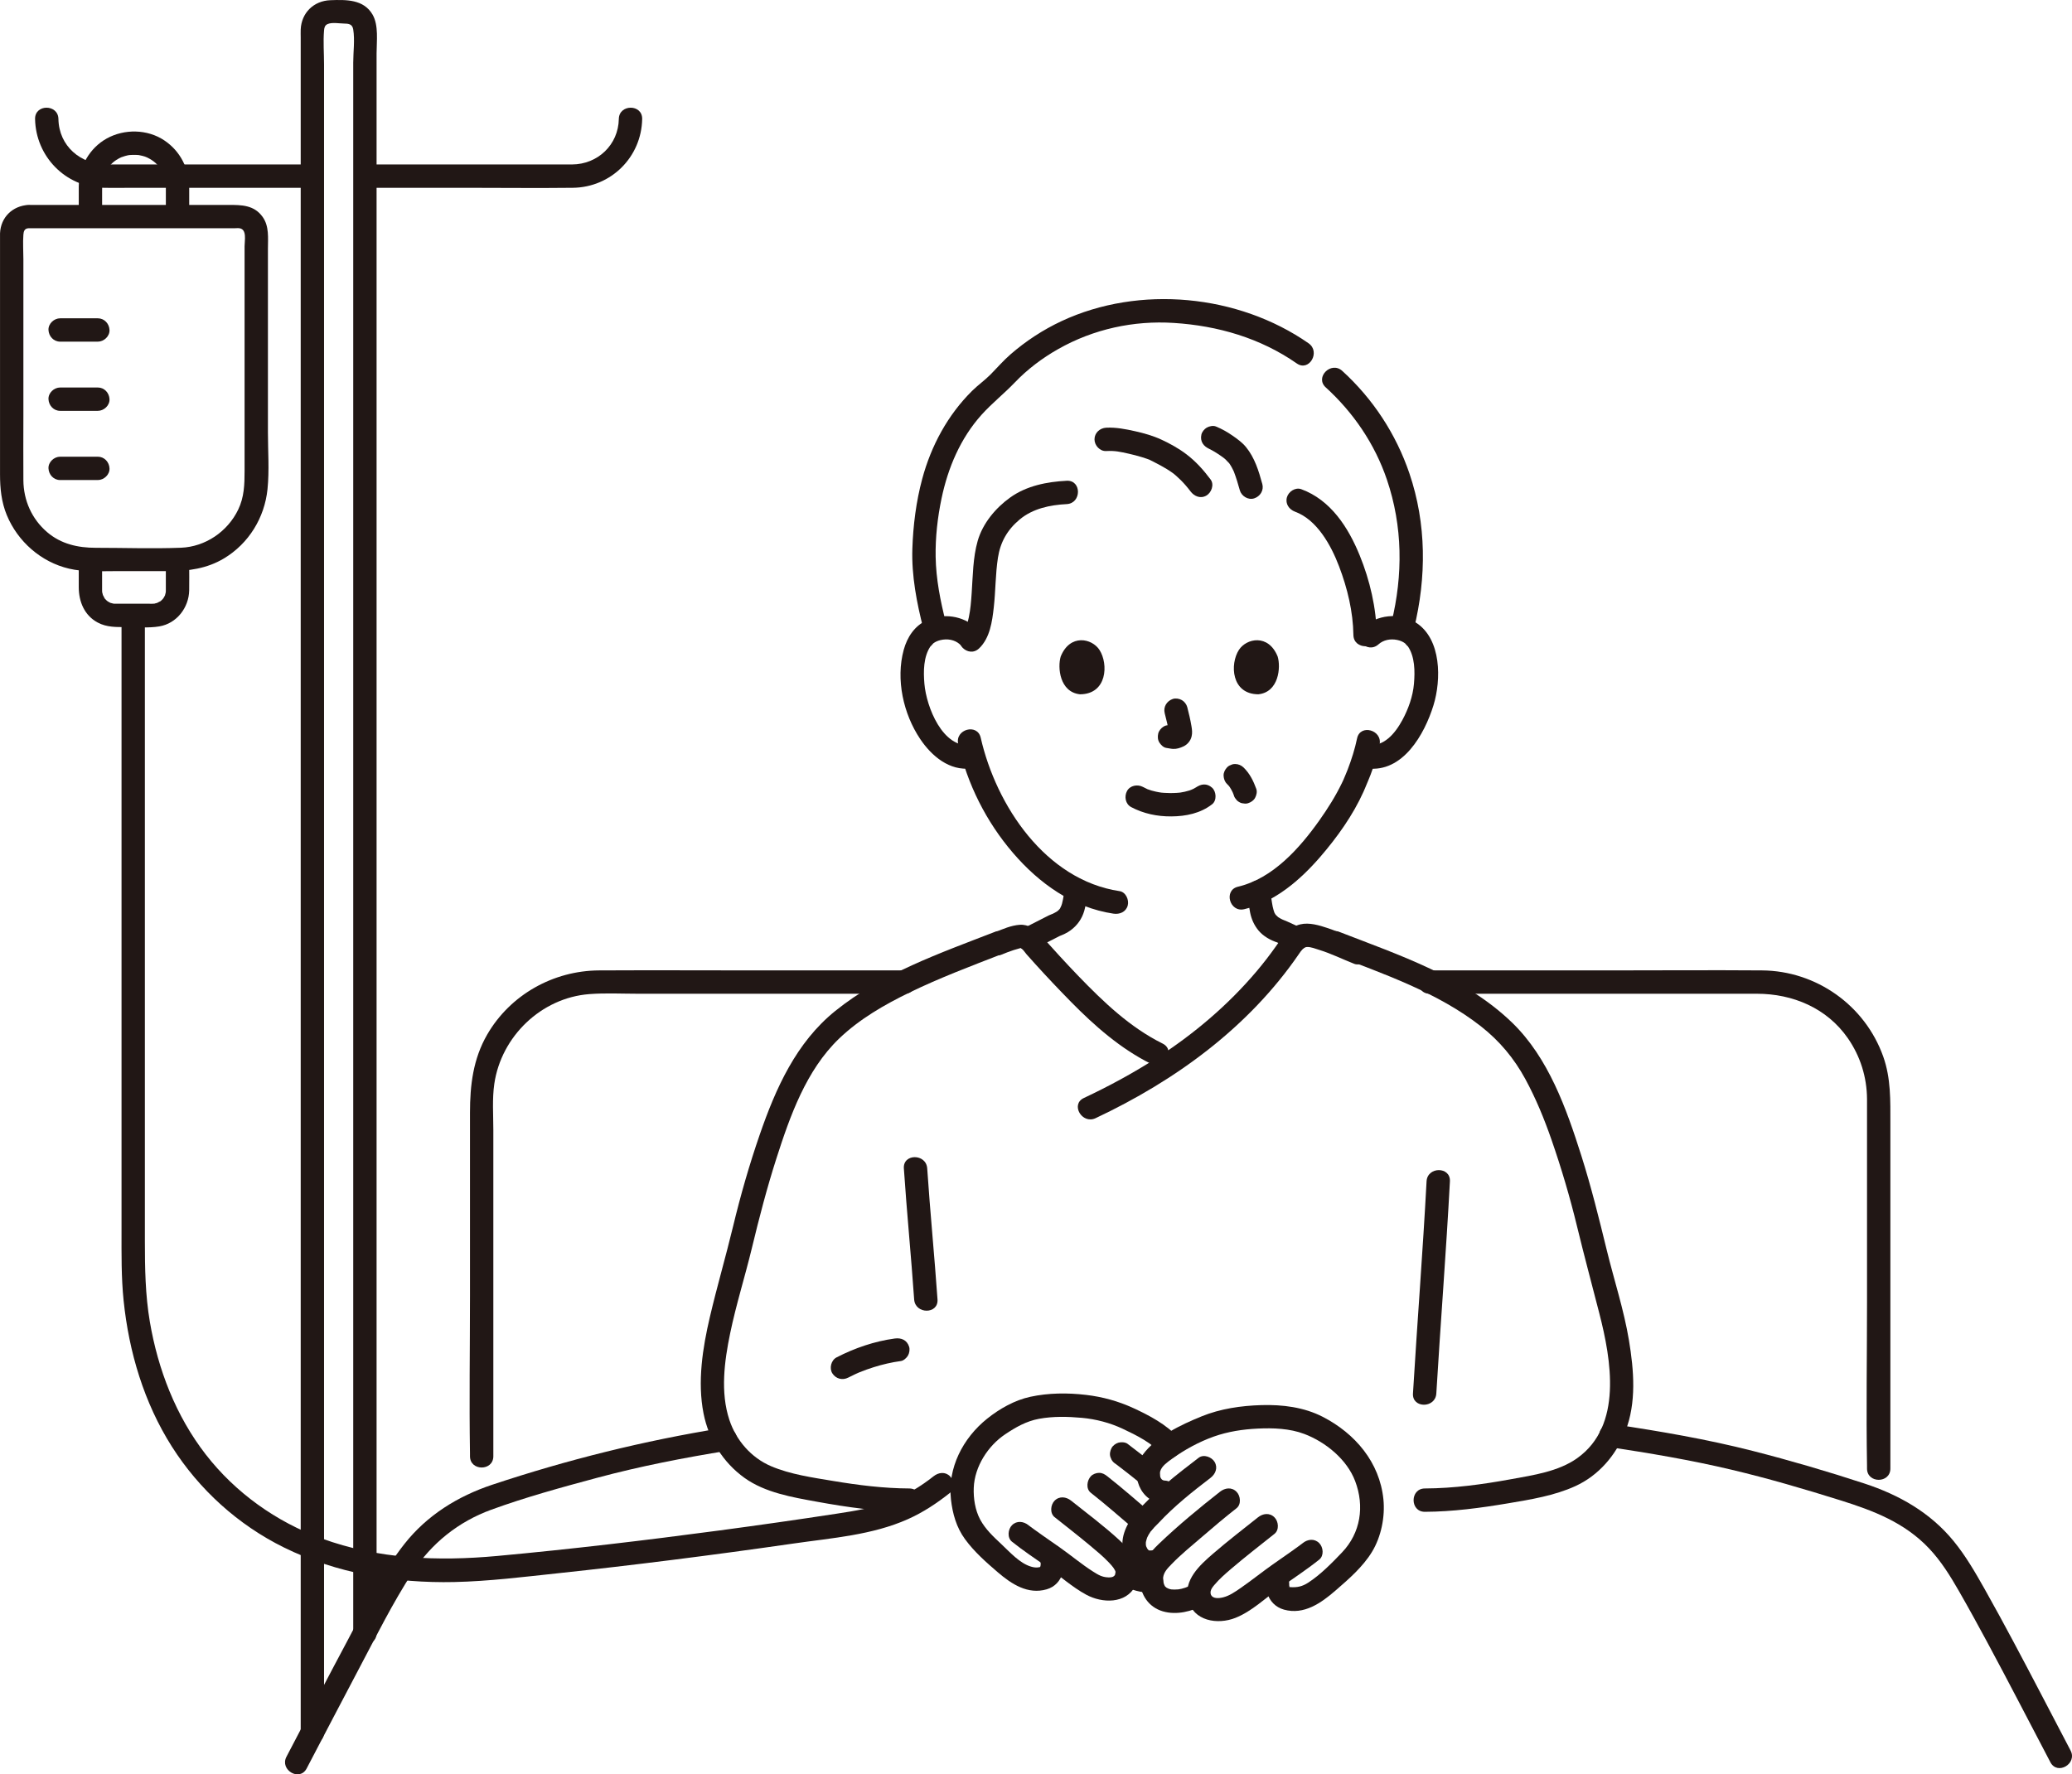 <?xml version="1.0" encoding="UTF-8"?><svg id="b" xmlns="http://www.w3.org/2000/svg" width="354.959" height="304.046" viewBox="0 0 354.959 304.046"><defs><style>.e{fill:#211715;}</style></defs><g id="c"><g id="d"><path class="e" d="M53.009,28.18c-11.567,0-23.135,0-34.702,0-4.492,0-8.216-3.149-8.298-7.794-.045-2.571-4.045-2.579-4,0,.112,6.392,5.185,11.641,11.618,11.791,1.767.041,3.54.003,5.308.003h23.61c2.155,0,4.309,0,6.464,0,2.574,0,2.578-4,0-4h0Z"/><path class="e" d="M63.012,32.18c5.619,0,11.237,0,16.856,0,6.088,0,12.18.071,18.267,0,6.533-.077,11.762-5.255,11.877-11.794.045-2.575-3.955-2.575-4,0-.078,4.433-3.611,7.771-8,7.794-2.152.011-4.304,0-6.456,0-7.555,0-15.109,0-22.664,0-1.96,0-3.919,0-5.879,0-2.574,0-2.578,4,0,4h0Z"/><path class="e" d="M84.514,249.535v-55.898c0-2.594-.208-5.351.169-7.928,1.186-8.111,8.036-14.723,16.26-15.362,2.766-.215,5.592-.062,8.362-.062h45.64c2.574,0,2.578-4,0-4h-25.092c-9.07,0-18.142-.047-27.212,0-7.845.041-15.23,4.166-19.178,10.993-2.413,4.173-2.948,8.677-2.948,13.372v31.376c0,9.008-.145,18.029,0,27.036.003.158,0,.315,0,.473,0,2.574,4,2.578,4,0h0Z"/><path class="e" d="M244.924,170.285h56.052c6.148,0,11.999,2.452,15.588,7.627,2.139,3.085,3.255,6.663,3.28,10.413.005.801,0,1.602,0,2.403v32.351c0,9.357-.161,18.729,0,28.085.003.16,0,.321,0,.481,0,2.574,4,2.578,4,0v-59.207c0-3.861.1-7.666-1.221-11.383-3.12-8.78-11.466-14.701-20.781-14.77-8.737-.065-17.477,0-26.214,0h-30.705c-2.574,0-2.578,4,0,4h0Z"/><path class="e" d="M52.531,303.044c3.004-5.717,5.97-11.454,8.996-17.16,2.926-5.517,5.743-11.212,9.152-16.453,3.248-4.993,7.865-8.682,13.463-10.724,5.903-2.154,12.035-3.83,18.098-5.462,7.42-1.997,14.952-3.454,22.535-4.681,1.067-.173,1.661-1.5,1.397-2.46-.312-1.135-1.39-1.57-2.46-1.397-13.402,2.169-26.494,5.422-39.377,9.709-5.911,1.967-11.176,5.231-15.061,10.161-3.938,4.997-6.759,10.971-9.749,16.561-3.532,6.604-6.965,13.259-10.449,19.888-1.196,2.277,2.255,4.301,3.454,2.019h0Z"/><path class="e" d="M275.423,247.923c7.118,1.071,14.238,2.267,21.244,3.932,6.275,1.491,12.482,3.309,18.634,5.24,5.671,1.78,10.981,3.81,15.157,8.223,2.078,2.196,3.643,4.729,5.141,7.34,1.655,2.886,3.255,5.804,4.833,8.733,3.677,6.825,7.223,13.72,10.826,20.584,1.197,2.28,4.65.261,3.454-2.019-3.244-6.179-6.441-12.382-9.729-18.538-1.635-3.061-3.29-6.112-4.995-9.135-1.608-2.851-3.231-5.667-5.31-8.209-3.995-4.888-9.347-7.919-15.278-9.863-6.315-2.07-12.707-3.946-19.146-5.589-7.819-1.994-15.793-3.355-23.767-4.555-1.067-.16-2.15.268-2.46,1.397-.26.944.322,2.299,1.397,2.46h0Z"/><path class="e" d="M177.144,162.631c1.297-.649,2.587-1.314,3.877-1.977.165-.085.329-.17.494-.253.047-.024.096-.046.143-.071.275-.148-.777.314-.278.122.716-.275,1.41-.578,2.027-1.036,1.154-.855,1.938-1.965,2.343-3.348.291-.991.386-2.046.552-3.063.089-.547.089-1.045-.202-1.541-.243-.415-.718-.811-1.195-.919-.962-.219-2.281.293-2.46,1.397-.156.961-.255,1.949-.504,2.891-.061.23-.145.448-.221.673.228-.679.002-.038-.117.154-.105.169-.378.399.049-.034-.088.089-.164.193-.253.283-.09.092-.214.171-.294.269.27-.203.322-.243.155-.12-.045.032-.09.063-.136.093-.251.167-.517.3-.786.436-.195.087-.159.073.108-.043-.088.035-.176.069-.265.101-.172.068-.343.136-.51.215-.267.126-.529.266-.792.402-1.25.643-2.499,1.286-3.756,1.915-.938.469-1.277,1.869-.718,2.736.618.959,1.734,1.219,2.736.718h0Z"/><path class="e" d="M213.604,152.835c.151,1.171.324,2.361.554,3.521.227,1.143.693,2.192,1.439,3.091.815.982,2.056,1.682,3.262,2.063-.771-.243-.393-.166-.15-.056.195.089.389.178.584.268.621.286,1.241.573,1.861.86.5.231.991.353,1.541.202.464-.128.967-.486,1.195-.919.466-.882.297-2.268-.718-2.736-.894-.413-1.784-.838-2.686-1.236-.234-.104-.469-.204-.71-.293-.205-.081-.166-.063.115.054-.076-.033-.151-.067-.225-.103-.106-.051-.211-.104-.314-.161-.128-.07-.254-.146-.376-.226-.058-.038-.115-.078-.171-.118l.245.191c-.164-.166-.347-.315-.511-.483-.297-.302.254.378.066.095-.055-.083-.112-.165-.163-.25-.051-.084-.098-.17-.142-.258-.199-.396.1.286.048.134-.13-.378-.245-.748-.325-1.14-.083-.408-.142-.82-.205-1.231-.033-.214-.066-.428-.103-.642-.025-.146-.051-.291-.075-.437-.019-.115-.115-.788-.038-.191-.071-.551-.176-1.005-.586-1.414-.347-.347-.916-.608-1.414-.586-.969.043-2.143.889-2,2h0Z"/><path class="e" d="M197.318,259.36c-2.526-2.149-5.011-4.341-7.62-6.39-.435-.342-.837-.586-1.414-.586-.491,0-1.076.218-1.414.586-.661.72-.879,2.138,0,2.828,2.609,2.049,5.094,4.241,7.62,6.39.796.677,2.058.84,2.828,0,.684-.746.851-2.104,0-2.828h0Z"/><path class="e" d="M192.175,271.561c1.511.873,3.346,1.409,5.099,1.333.527-.023,1.036-.207,1.414-.586.347-.347.608-.916.586-1.414-.023-.517-.193-1.054-.586-1.414-.381-.35-.881-.609-1.414-.586-.395.017-.788-.005-1.18-.057l.532.071c-.697-.1-1.375-.292-2.024-.562l.478.202c-.304-.13-.6-.275-.886-.441-.451-.261-1.038-.34-1.541-.202-.464.128-.967.486-1.195.919-.245.464-.368,1.026-.202,1.541.16.495.46.93.919,1.195h0Z"/><path class="e" d="M198.108,251.28c-1.62-1.327-3.28-2.603-4.945-3.873-.384-.293-1.101-.323-1.541-.202-.464.128-.967.486-1.195.919-.245.464-.368,1.026-.202,1.541l.202.478c.178.301.417.54.718.718.52.397,1.041.795,1.559,1.195l-.405-.313c1.004.776,2,1.561,2.981,2.365.422.346.848.586,1.414.586.491,0,1.076-.218,1.414-.586.35-.381.61-.882.586-1.414-.022-.499-.182-1.084-.586-1.414h0Z"/><path class="e" d="M180.672,259.976c2.02,1.608,4.06,3.189,6.042,4.843,1.117.932,2.246,1.865,3.249,2.921.312.329.63.689.78.909.138.202.214.327.249.403.136.295.125.232.08.551,0-.006-.082.268-.017.15-.123.226-.025.14-.218.322s-.566.236-.972.222c-1.066-.038-1.694-.418-2.605-.996-1.998-1.267-3.802-2.808-5.739-4.162-.953-.666-1.909-1.328-2.86-1.998-.504-.355-1.007-.712-1.507-1.075-.218-.158-.436-.317-.652-.479-.073-.054-.146-.11-.219-.164-.454-.338.292.233-.087-.069-.844-.673-2.004-.824-2.828,0-.698.698-.849,2.152,0,2.828,1.919,1.53,3.967,2.898,5.978,4.301,2.248,1.569,4.321,3.468,6.739,4.779,2.723,1.477,6.77,1.611,8.423-1.492,1.639-3.078-.569-5.865-2.762-7.878-2.615-2.401-5.472-4.536-8.247-6.745-.844-.672-2.004-.824-2.828,0-.697.697-.85,2.152,0,2.828h0Z"/><path class="e" d="M178.297,267.634c-.07-.154-.006.267-.014.399-.018.295-.022.29-.125.563.013-.034.197-.136.228-.156-.116.077-.471.137-.602.151-.397.042-.779-.03-1.157-.14-1.935-.569-3.616-2.478-5.045-3.817-1.367-1.28-2.773-2.58-3.666-4.25-.863-1.613-1.17-3.62-1.101-5.431.14-3.679,2.469-7.224,5.378-9.174,1.811-1.214,3.635-2.259,5.805-2.657,2.421-.444,4.899-.386,7.339-.166,2.403.217,4.821.852,7.005,1.879,2.351,1.105,4.946,2.396,6.698,4.363,1.716,1.926,4.537-.911,2.828-2.828-2.012-2.259-4.984-3.829-7.697-5.078-2.594-1.193-5.281-1.934-8.117-2.268-3.159-.372-6.432-.349-9.551.325-2.674.578-5.275,2.051-7.398,3.754-4.14,3.319-6.804,8.437-6.195,13.825.277,2.453.928,4.784,2.397,6.803,1.57,2.158,3.629,3.976,5.646,5.705,2.342,2.008,5.136,3.84,8.358,2.903,2.875-.835,3.566-4.251,2.441-6.725-.447-.983-1.872-1.223-2.736-.718-1.011.591-1.166,1.749-.718,2.736h0Z"/><path class="e" d="M209,255.62c-3.58,2.812-7.157,5.763-10.449,8.911-1.738,1.663-3.382,3.688-3.282,6.233.098,2.506,1.491,4.633,3.947,5.351,2.334.682,4.99.033,7.057-1.134,2.242-1.266.228-4.723-2.019-3.454-.716.405-1.706.75-2.406.825-.227.024-.457.033-.684.03.01,0-.638-.042-.356-.003-.608-.085-.737-.201-1.108-.403.218.119-.168-.228-.019.001-.129-.198-.205-.331-.255-.466-.131-.351-.208-.789-.172-1.137.103-1.006.816-1.682,1.429-2.321,1.625-1.696,3.479-3.178,5.253-4.714,1.93-1.671,3.884-3.313,5.892-4.89.85-.668.7-2.129,0-2.828-.839-.839-1.976-.67-2.828,0h0Z"/><path class="e" d="M205.345,249.798c-3.846,2.943-7.661,5.896-10.855,9.563-1.605,1.843-2.798,4.517-1.909,6.965.91,2.508,3.202,3.743,5.775,3.198,1.057-.224,1.671-1.464,1.397-2.46-.301-1.095-1.4-1.622-2.46-1.397-.471.1.409.03-.09.02-.105-.002-.579-.056-.123.035-.053-.011-.494-.078-.253-.052.058.007-.043-.025-.067-.046-.034-.031-.288-.34-.19-.204-.044-.061-.305-.685-.195-.335-.027-.085-.105-.606-.074-.233-.014-.171-.011-.343-.002-.514.011-.14.008-.14-.009,0l.044-.217c.06-.221.111-.445.194-.659.077-.198.396-.772.608-1.052.403-.532.922-.985,1.377-1.473,2.688-2.885,5.757-5.315,8.852-7.684.856-.655,1.311-1.722.718-2.736-.493-.843-1.873-1.378-2.736-.718h0Z"/><path class="e" d="M215.506,260.007c-2.582,2.055-5.198,4.068-7.695,6.227-2.297,1.985-5.081,4.508-4.28,7.876.878,3.691,5.066,4.338,8.122,3.119,2.792-1.113,5.056-3.341,7.485-5.054,2.299-1.622,4.66-3.169,6.861-4.924.845-.674.703-2.125,0-2.828-.835-.835-1.981-.675-2.828,0-.232.185.186-.133-.187.145-.189.141-.379.283-.57.422-.443.324-.889.643-1.337.961-.938.666-1.883,1.323-2.827,1.98-1.929,1.344-3.754,2.827-5.686,4.165-1.033.716-1.968,1.357-3.018,1.618-.778.194-1.74.244-2.073-.394-.088-.169-.116-.46-.064-.691.084-.382.361-.723.59-.998.861-1.031,1.885-1.925,2.904-2.796,2.421-2.069,4.939-4.017,7.43-6,.846-.673.703-2.125,0-2.828-.836-.836-1.98-.675-2.828,0h0Z"/><path class="e" d="M199.53,253.705c-.818-.037-.936-1.049-.757-1.632.267-.868,1.252-1.549,1.957-2.061,2.169-1.577,4.693-2.956,7.223-3.851,2.425-.857,4.956-1.242,7.518-1.363,2.645-.126,5.482-.027,7.983.924,3.639,1.383,7.288,4.344,8.702,8.08,1.629,4.302.942,8.873-2.255,12.221-1.734,1.816-3.661,3.788-5.771,5.166-1.036.676-1.902.854-3.09.778-.575-.037-.169-.143-.072.047-.038-.074-.118-.224-.109-.312.021-.218-.047-.803-.047-.803.446-.983.282-2.152-.718-2.736-.858-.502-2.288-.271-2.736.718-1.18,2.601-.391,6.117,2.619,6.944,3.41.938,6.336-1.13,8.778-3.245,2.274-1.969,4.703-4.062,6.283-6.656s2.262-6.007,1.958-9.007c-.642-6.347-4.851-11.278-10.384-14.129-3.225-1.661-6.914-2.117-10.507-2.013-3.501.102-7.037.615-10.294,1.944-3.486,1.422-7.736,3.423-10.024,6.538-2.406,3.275-.503,8.259,3.745,8.449,2.574.115,2.568-3.885,0-4h0Z"/><path class="e" d="M228.299,163.513c8.675,3.365,17.998,6.54,25.404,12.355,3.176,2.494,5.673,5.478,7.597,9.02,1.815,3.34,3.252,6.845,4.497,10.433,1.692,4.875,3.157,9.833,4.374,14.847,1.212,4.993,2.545,9.946,3.822,14.921,2.037,7.937,4.018,19.231-3.813,24.79-3.21,2.279-7.507,2.897-11.296,3.589-4.866.888-9.831,1.571-14.786,1.59-2.573.01-2.578,4.01,0,4,4.776-.019,9.565-.664,14.267-1.456,3.858-.65,7.941-1.308,11.525-2.951,3.988-1.828,6.944-5.289,8.536-9.33,1.954-4.96,1.487-10.525.631-15.669-.869-5.221-2.537-10.275-3.792-15.409-1.331-5.443-2.664-10.85-4.358-16.196-2.559-8.073-5.628-16.766-11.845-22.795-8.079-7.834-19.431-11.613-29.7-15.597-1.007-.391-2.195.43-2.46,1.397-.311,1.131.386,2.068,1.397,2.46h0Z"/><path class="e" d="M170.503,159.656c-9.455,3.668-19.45,7.145-27.435,13.596-6.675,5.393-10.176,13.242-12.915,21.175-1.779,5.152-3.284,10.389-4.559,15.687-1.252,5.203-2.761,10.346-3.982,15.554-1.246,5.312-2.154,11.107-1.089,16.525.872,4.434,3.34,8.414,7.016,11.051,3.538,2.538,8.185,3.316,12.379,4.081,5.209.95,10.544,1.712,15.849,1.733,2.574.01,2.578-3.99,0-4-4.363-.017-8.728-.565-13.025-1.283-3.513-.587-7.343-1.121-10.645-2.53-3.419-1.459-5.986-4.431-7.147-7.937-1.566-4.73-.854-10.058.135-14.837,1.019-4.924,2.549-9.741,3.727-14.629,1.242-5.153,2.567-10.252,4.185-15.302,2.337-7.289,5.106-15.154,10.754-20.573,3.505-3.363,7.781-5.816,12.126-7.925,5.099-2.475,10.41-4.48,15.689-6.528,1.006-.39,1.704-1.343,1.397-2.46-.264-.961-1.448-1.79-2.46-1.397h0Z"/><path class="e" d="M145.33,236.053c.395-.204.793-.401,1.197-.586.178-.082.359-.158.537-.24.133-.057.103-.045-.09.036.104-.044.208-.086.313-.129.782-.317,1.577-.602,2.382-.854,1.526-.479,3.089-.844,4.674-1.059.459-.062.974-.541,1.195-.919.251-.429.357-1.061.202-1.541-.37-1.144-1.345-1.549-2.46-1.397-3.467.472-6.865,1.632-9.968,3.237-.931.482-1.282,1.861-.718,2.736.612.949,1.741,1.233,2.736.718h0Z"/><path class="e" d="M154.842,200.21c.503,7.494,1.244,14.97,1.765,22.462.178,2.554,4.179,2.573,4,0-.522-7.492-1.262-14.969-1.765-22.462-.172-2.555-4.173-2.574-4,0h0Z"/><path class="e" d="M244.388,202.433c-.644,12.125-1.603,24.232-2.329,36.352-.154,2.571,3.847,2.562,4,0,.725-12.12,1.685-24.227,2.329-36.352.137-2.572-3.864-2.565-4,0h0Z"/><path class="e" d="M171.566,163.585c.693-.287,1.391-.562,2.106-.79.281-.09,1.196-.347,1.193-.348.302.102.744.795,1.002,1.086.5.564,1.003,1.126,1.509,1.686,1.99,2.2,4.031,4.353,6.111,6.469,4.03,4.099,8.485,8.018,13.669,10.591,2.299,1.141,4.327-2.308,2.019-3.454-5.612-2.786-10.146-7.139-14.453-11.601-2.164-2.242-4.252-4.548-6.333-6.866-.987-1.1-2.171-2.002-3.723-1.887-1.432.106-2.855.715-4.164,1.257-.997.413-1.708,1.326-1.397,2.46.259.942,1.456,1.813,2.46,1.397h0Z"/><path class="e" d="M187.692,191.605c13.674-6.438,26.201-15.551,34.825-28.123.372-.543.784-1.183,1.384-1.21.669-.03,1.495.313,2.124.506,2.036.626,3.99,1.601,5.973,2.38,1.006.395,2.196-.434,2.46-1.397.312-1.134-.387-2.064-1.397-2.46-1.861-.731-3.693-1.628-5.588-2.258-1.46-.486-3.185-1.016-4.725-.646-2.036.489-3.094,2.241-4.218,3.832-1.015,1.436-2.091,2.825-3.225,4.17-4.921,5.834-10.785,10.792-17.193,14.92-3.983,2.565-8.156,4.817-12.44,6.834-2.327,1.096-.299,4.545,2.019,3.454h0Z"/><path class="e" d="M224.18,58.828c-12.055-8.4-28.981-10.028-42.302-3.812-3.179,1.484-6.142,3.423-8.788,5.727-1.219,1.062-2.249,2.265-3.38,3.411-.989,1.002-2.165,1.823-3.17,2.818-4.192,4.15-7.027,9.418-8.553,15.094-1.045,3.885-1.557,7.958-1.688,11.975-.15,4.606.75,9.27,1.89,13.711.639,2.492,4.498,1.436,3.857-1.063-.946-3.685-1.693-7.459-1.758-11.275-.056-3.338.328-6.744,1.013-10.008,1.104-5.261,3.231-10.301,6.853-14.332,1.772-1.972,3.856-3.611,5.685-5.523,2.192-2.29,4.72-4.195,7.477-5.753,6.025-3.405,12.875-4.902,19.768-4.461,7.563.483,14.822,2.588,21.075,6.945,2.117,1.475,4.118-1.991,2.019-3.454h0Z"/><path class="e" d="M242.229,107.752c2.155-8.827,2.161-17.971-.781-26.637-2.286-6.734-6.247-12.778-11.506-17.563-1.901-1.729-4.737,1.092-2.828,2.828,4.748,4.32,8.409,9.704,10.478,15.798,2.719,8.01,2.774,16.344.781,24.511-.61,2.5,3.246,3.567,3.857,1.063h0Z"/><path class="e" d="M235.855,108.803c-.068-4.613-1.18-9.369-2.918-13.627-1.955-4.791-4.949-9.485-10.013-11.35-1.014-.373-2.191.418-2.46,1.397-.307,1.116.38,2.085,1.397,2.46,3.736,1.376,6.135,5.687,7.528,9.338,1.462,3.833,2.407,7.829,2.466,11.783.038,2.572,4.038,2.579,4,0h0Z"/><path class="e" d="M216.248,82.938c-.611-2.235-1.302-4.504-2.791-6.324-.63-.769-1.451-1.368-2.261-1.933-.921-.643-1.878-1.191-2.921-1.61-.45-.181-1.141-.032-1.541.202-.415.243-.811.718-.919,1.195-.263,1.156.354,2.042,1.397,2.46-.691-.277-.043-.01.129.078.201.104.399.215.595.33.407.239.804.495,1.192.764.195.135.386.277.578.417.201.148-.361-.291-.101-.077.078.064.156.127.233.192.291.248.515.556.793.811-.125-.115-.281-.38-.077-.094.058.081.113.163.167.246.102.157.198.318.288.482.095.172.184.347.268.524.048.101.093.203.139.305.166.363-.157-.404-.023-.05.389,1.032.709,2.081,1,3.145.276,1.009,1.434,1.729,2.46,1.397,1.033-.334,1.692-1.379,1.397-2.46h0Z"/><path class="e" d="M207.4,82.175c-1.218-1.627-2.52-3.089-4.14-4.323-1.329-1.012-2.805-1.829-4.32-2.529-1.423-.657-2.949-1.086-4.475-1.429-1.605-.361-3.31-.694-4.963-.605-1.079.058-2,.878-2,2,0,1.038.916,2.058,2,2,1.517-.082,2.43.132,3.899.462.737.166,1.469.356,2.192.576.299.091.596.187.891.29.13.046.259.098.389.143.479.165-.348-.186.047.017,1.337.685,2.67,1.336,3.897,2.213.26.186.34.25.679.546.279.243.548.496.809.759.589.594,1.139,1.23,1.64,1.899.646.863,1.729,1.307,2.736.718.851-.498,1.369-1.867.718-2.736h0Z"/><path class="e" d="M182.743,82.382c-3.375.172-6.847.85-9.652,2.845-2.517,1.79-4.74,4.451-5.601,7.458-.823,2.876-.822,5.984-1.03,8.947-.097,1.39-.197,2.787-.49,4.152-.119.556-.252,1.139-.481,1.661-.118.269-.351.609-.577.825-1.862,1.785.969,4.611,2.828,2.828s2.23-4.587,2.505-7.014c.321-2.829.278-5.702.714-8.518.408-2.633,1.57-4.745,3.708-6.536,2.256-1.89,5.207-2.503,8.075-2.649,2.562-.13,2.577-4.131,0-4h0Z"/><path class="e" d="M232.484,126.532c-.377,1.814-.941,3.592-1.604,5.321-.22.574-.472,1.134-.705,1.702-.112.273.175-.349-.078.172-.072.149-.14.301-.212.451-1.079,2.239-2.42,4.366-3.855,6.392-3.385,4.78-8.009,9.983-13.946,11.373-2.505.587-1.445,4.444,1.063,3.857,5.244-1.228,9.611-5.013,13.049-8.995,2.879-3.334,5.569-7.095,7.386-11.13.121-.269.235-.541.349-.813.029-.069.199-.478.109-.268.093-.218.551-1.291.756-1.835.635-1.68,1.179-3.405,1.545-5.165.523-2.512-3.332-3.586-3.857-1.063h0Z"/><path class="e" d="M164.151,127.473c1.567,6.885,4.787,13.321,9.388,18.679,4.488,5.227,10.262,9.367,17.196,10.407,1.067.16,2.15-.268,2.46-1.397.259-.944-.322-2.299-1.397-2.46-12.659-1.899-21.131-14.611-23.79-26.292-.571-2.509-4.428-1.447-3.857,1.063h0Z"/><path class="e" d="M193.778,138.299c2.146,1.133,4.455,1.614,6.882,1.598,2.503-.016,4.993-.525,6.993-2.083.829-.646.729-2.159,0-2.828-.88-.807-1.944-.689-2.828,0,.619-.482.191-.15.032-.048-.136.087-.275.167-.418.242-.19.1-.648.202-.095.064-.194.049-.385.148-.576.209-.527.169-1.067.281-1.613.368.299-.048.094-.013-.089.005-.158.016-.317.029-.475.039-.382.025-.764.034-1.147.032-.343-.002-.685-.014-1.027-.037-.157-.011-.314-.023-.47-.039-.067-.007-.641-.106-.162-.016-.508-.096-1.011-.186-1.507-.335-.211-.063-.417-.139-.625-.21-.489-.167.353.176-.089-.033-.258-.122-.513-.249-.766-.382-.925-.488-2.217-.265-2.736.718-.488.924-.27,2.215.718,2.736h0Z"/><path class="e" d="M199.532,122.231c.295,1.124.577,2.265.746,3.415l-.071-.532c.02.158.029.313.013.471l.071-.532c-.011.073-.027.142-.052.212l.202-.478c-.022.049-.045.091-.075.136l.313-.405c-.035.043-.068.075-.112.11l.405-.313c-.086.055-.177.1-.27.143l.478-.202c-.149.062-.297.108-.456.133l.532-.071c-.144.017-.284.016-.428,0l.532.071c-.161-.022-.32-.062-.481-.083-.266-.083-.532-.095-.798-.036-.266.012-.514.091-.744.237-.415.243-.811.718-.919,1.195-.117.512-.091,1.087.202,1.541.26.403.695.852,1.195.919.389.052.767.151,1.163.168.619.027,1.191-.165,1.743-.419.687-.316,1.225-.948,1.408-1.687.155-.628.09-1.16-.016-1.79-.186-1.1-.44-2.191-.723-3.27-.127-.483-.49-.944-.919-1.195s-1.061-.357-1.541-.202c-1.042.337-1.681,1.376-1.397,2.46h0Z"/><path class="e" d="M181.715,112.493c-.57,1.853-.199,6.117,3.313,6.48,4.641-.028,4.888-5.182,3.325-7.606-1.279-1.984-5.04-2.81-6.638,1.126Z"/><path class="e" d="M218.877,112.493c.57,1.853.199,6.117-3.312,6.479-4.641-.028-4.888-5.182-3.326-7.606,1.279-1.984,5.04-2.809,6.638,1.127Z"/><path class="e" d="M167.269,107.585c-2.341-2.089-5.657-2.583-8.522-1.281-2.083.947-3.344,2.901-3.93,5.053-1.378,5.062-.072,10.971,2.828,15.286,1.952,2.904,5.011,5.507,8.744,5.023,1.071-.139,2-.82,2-2,0-.973-.921-2.14-2-2-4.912.637-7.688-6.55-8.027-10.495-.18-2.102-.18-4.685,1.088-6.487-.224.318.472-.471.423-.433.373-.288.798-.461,1.252-.568,1.159-.275,2.412-.077,3.315.729,1.915,1.709,4.754-1.11,2.828-2.828h0Z"/><path class="e" d="M236.15,110.413c.861-.768,2.042-.982,3.158-.763.511.1.994.281,1.41.602-.065-.05.642.744.423.433,1.266,1.804,1.269,4.383,1.088,6.487-.184,2.151-.963,4.323-1.988,6.215-1.243,2.294-3.172,4.652-6.038,4.28-1.073-.139-2,1.019-2,2,0,1.196.924,1.86,2,2,6.119.794,9.84-5.86,11.365-10.796,1.355-4.383,1.374-11.313-2.931-14.138-2.879-1.89-6.81-1.382-9.314.853-1.925,1.717.912,4.538,2.828,2.828h0Z"/><path class="e" d="M210.204,134.337c.198.191.38.396.548.613l-.313-.405c.367.483.654,1.017.89,1.575l-.202-.478c.082.196.159.394.231.594.062.26.181.487.358.68.141.218.328.389.561.515.23.146.477.225.744.237.266.06.532.048.798-.036.484-.157.951-.457,1.195-.919.24-.455.383-1.039.202-1.541-.491-1.357-1.132-2.649-2.184-3.665-.373-.36-.892-.586-1.414-.586-.275-.01-.532.047-.771.172-.248.081-.463.219-.644.414-.35.381-.61.882-.586,1.414.024.525.199,1.04.586,1.414h0Z"/><path class="e" d="M55.514,296.835V11.026c0-1.908-.163-3.898,0-5.801.039-.462.113-.884.613-1.105.755-.333,2.008-.094,2.804-.086.789.009,1.432.085,1.582,1.013.292,1.797,0,3.885,0,5.697v269.09c0,2.574,4,2.578,4,0V9.148c0-2.056.383-4.785-.684-6.639C62.304-.14,59.259-.062,56.596.035c-2.846.103-4.959,2.159-5.081,5.019-.02.455,0,.916,0,1.371v290.409c0,2.574,4,2.578,4,0h0Z"/><path class="e" d="M4.879,39.112c9.83,0,19.66,0,29.49,0h5.799c.277,0,.589-.042.864,0,1.302.198.867,2.104.867,3.077,0,9.683,0,19.366,0,29.05,0,3.148,0,6.297,0,9.445,0,2.323-.062,4.508-1.093,6.643-1.819,3.767-5.615,6.368-9.82,6.531-4.849.187-9.734.011-14.586.011-3.05,0-5.942-.644-8.324-2.682-2.629-2.249-4.041-5.436-4.07-8.879-.032-3.701,0-7.403,0-11.104v-26.804c0-1.38-.105-2.807,0-4.184.043-.563.173-1.063.873-1.104,2.559-.148,2.576-4.149,0-4C2.152,35.27.12,37.226.005,39.988c-.012.296,0,.595,0,.891v40.408c0,2.397.232,4.738,1.16,6.982,1.872,4.529,5.867,8.047,10.665,9.173,2.496.586,5.109.426,7.653.426h9.445c3.34,0,6.536-.429,9.464-2.194,4.229-2.548,6.936-6.966,7.435-11.854.326-3.194.072-6.52.072-9.729,0-3.235,0-6.47,0-9.705,0-5.338,0-10.676,0-16.013,0-1.907,0-3.813,0-5.72,0-1.864.24-3.875-.903-5.478-1.466-2.058-3.629-2.061-5.845-2.061-11.122,0-22.243,0-33.365,0h-.907c-2.574,0-2.578,4,0,4Z"/><path class="e" d="M10.305,58.544h6.455c1.046,0,2.048-.92,2-2s-.879-2-2-2c-.067,0-.134,0-.2,0-1.046,0-2.048.92-2,2s.879,2,2,2c.067,0,.134,0,.2,0v-4h-6.455c-1.046,0-2.048.92-2,2s.879,2,2,2h0Z"/><path class="e" d="M10.305,70.401h6.455c1.046,0,2.048-.92,2-2s-.879-2-2-2c-.067,0-.134,0-.2,0-1.046,0-2.048.92-2,2s.879,2,2,2c.067,0,.134,0,.2,0v-4h-6.455c-1.046,0-2.048.92-2,2s.879,2,2,2h0Z"/><path class="e" d="M10.305,82.259h6.455c1.046,0,2.048-.92,2-2s-.879-2-2-2c-.067,0-.134,0-.2,0-1.046,0-2.048.92-2,2s.879,2,2,2c.067,0,.134,0,.2,0v-4h-6.455c-1.046,0-2.048.92-2,2s.879,2,2,2h0Z"/><path class="e" d="M13.492,96.363v4.254c0,2.472.963,4.836,3.245,6.058,1.56.836,3.192.777,4.908.777,1.849,0,3.817.192,5.645-.115,2.99-.502,5.063-3.215,5.121-6.175.029-1.467,0-2.937,0-4.404,0-2.574-4-2.578-4,0v3.709c0,.214.003.429,0,.643-.001.095-.003.189-.005.284-.001.065-.06.383,0,.072-.031.163-.082.32-.123.481-.081.313.12-.222-.014.068-.054.118-.12.229-.183.342-.022.04-.246.369-.116.196.129-.172-.121.133-.154.166-.091.091-.182.181-.278.266-.237.211.216-.129-.056.038-.103.063-.75.359-.481.271-.076.025-.789.179-.443.139-.328.037-.663.02-.992.02-.871,0-1.743,0-2.614,0-.774,0-1.549,0-2.323,0-.359,0-.719,0-1.078-.005-.065,0-.383-.06-.072,0-.163-.031-.32-.082-.481-.123-.313-.081.222.12-.068-.014-.118-.054-.229-.12-.342-.183-.04-.022-.369-.246-.196-.116.172.129-.133-.121-.166-.154-.091-.091-.181-.182-.266-.278-.211-.237.129.216-.038-.056-.063-.103-.359-.75-.271-.481-.025-.076-.179-.789-.139-.443-.016-.144-.017-.289-.02-.434-.004-.199,0-.398,0-.597v-4.205c0-2.574-4-2.578-4,0h0Z"/><path class="e" d="M32.414,36.915c0-1.592.006-3.184,0-4.776-.012-3.27-1.537-6.256-4.267-8.083-2.892-1.935-6.854-2-9.871-.319-2.959,1.649-4.757,4.863-4.782,8.226-.013,1.717,0,3.435,0,5.152,0,2.574,4,2.578,4,0v-4.415c0-.756-.005-1.433.167-2.086.314-1.194.759-1.942,1.725-2.802.003-.003.515-.394.225-.189.11-.078.222-.153.335-.225.285-.18.583-.347.892-.481-.242.105.471-.152.583-.183.419-.117.626-.159.808-.171.337-.023.673-.035,1.011-.025.143.004.286.014.429.025.663.048-.175-.044.202.03.826.162,1.152.273,1.739.6,1.004.56,1.706,1.286,2.26,2.364.033.064.211.457.094.174.052.126.098.257.141.387.116.349.217.714.274,1.078.022.141.035.612.036.911.005,1.603,0,3.206,0,4.809,0,2.574,4,2.578,4,0h0Z"/><path class="e" d="M63.049,270.003v1.583c-.01.275.047.532.172.771.081.248.219.463.414.644.181.195.396.333.644.414.238.125.495.183.771.172l.532-.071c.339-.095.633-.266.883-.514l.313-.405c.181-.312.272-.648.273-1.009v-1.583c.01-.275-.047-.532-.172-.771-.081-.248-.219-.463-.414-.644-.181-.195-.396-.333-.644-.414-.238-.125-.495-.183-.771-.172l-.532.071c-.339.095-.633.266-.883.514l-.313.405c-.181.312-.272.648-.273,1.009h0Z"/><path class="e" d="M20.82,105.453c0,19.465,0,38.929,0,58.394,0,15.677,0,31.354,0,47.032,0,3.998-.054,7.991.356,11.976.906,8.813,3.492,17.505,8.263,25.021,4.689,7.386,11.346,13.414,19.195,17.289,9.03,4.458,19.17,6.145,29.184,5.928,5.945-.128,11.894-.88,17.802-1.509,6.498-.691,12.989-1.455,19.473-2.272,6.96-.878,13.913-1.817,20.856-2.82,6.582-.951,13.467-1.438,19.601-4.18,2.62-1.171,4.964-2.732,7.206-4.511.847-.672.702-2.126,0-2.828-.836-.836-1.979-.674-2.828,0-2.251,1.787-4.77,3.296-7.46,4.322-2.954,1.127-6.011,1.607-9.12,2.083-6.704,1.026-13.418,1.986-20.14,2.882-12.647,1.687-25.323,3.197-38.03,4.365-10.171.934-20.411.542-30.086-3.009-7.779-2.856-14.745-7.816-19.834-14.372-5.124-6.601-8.198-14.571-9.589-22.766-.778-4.585-.849-9.202-.849-13.835v-42.886c0-19.424,0-38.847,0-58.271v-6.031c0-2.574-4-2.578-4,0h0Z"/></g></g></svg>